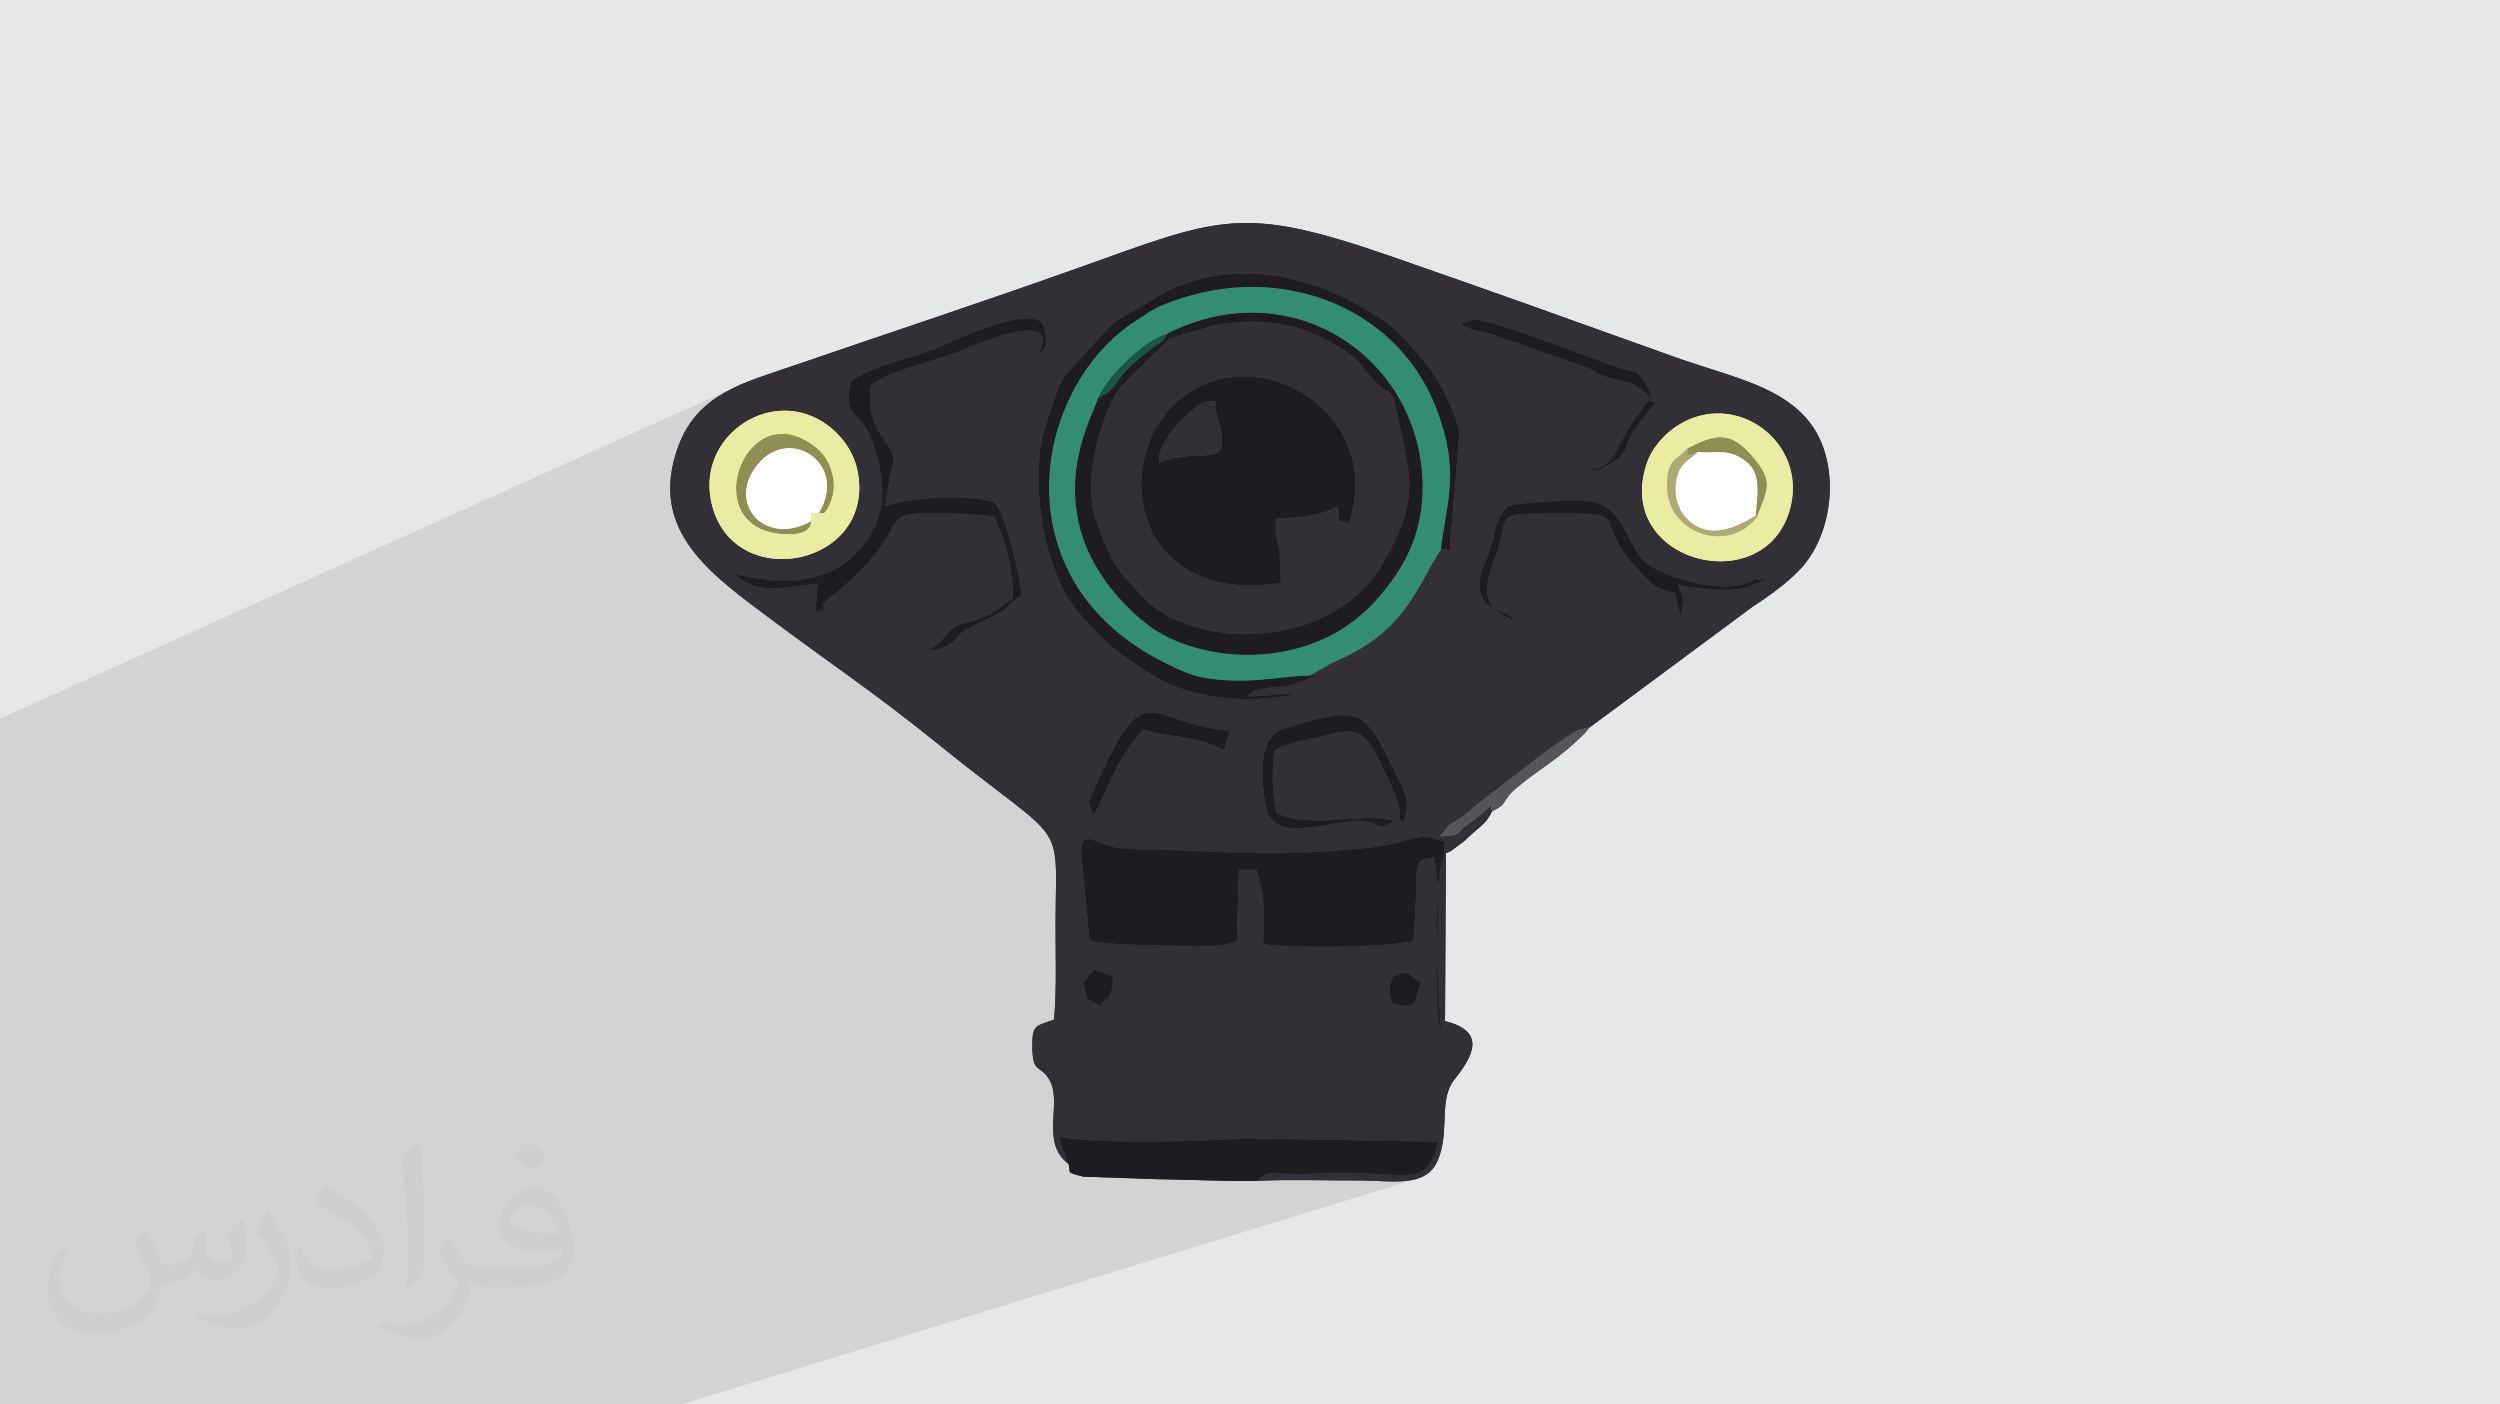 <?xml version="1.0" encoding="UTF-8"?>
<!DOCTYPE svg PUBLIC "-//W3C//DTD SVG 1.0//EN" "http://www.w3.org/TR/2001/REC-SVG-20010904/DTD/svg10.dtd">
<!-- Creator: CorelDRAW -->
<svg xmlns="http://www.w3.org/2000/svg" xml:space="preserve" width="94.192mm" height="52.917mm" version="1.0" style="shape-rendering:geometricPrecision; text-rendering:geometricPrecision; image-rendering:optimizeQuality; fill-rule:evenodd; clip-rule:evenodd"
viewBox="0 0 9404.92 5283.66"
 xmlns:xlink="http://www.w3.org/1999/xlink"
 xmlns:xodm="http://www.corel.com/coreldraw/odm/2003">
 <defs>
  <style type="text/css">
   <![CDATA[
    .fil11 {fill:#185747}
    .fil5 {fill:#1E1C22}
    .fil3 {fill:#332F37}
    .fil4 {fill:#338C74}
    .fil9 {fill:#58555A}
    .fil8 {fill:#918E53}
    .fil10 {fill:#ADAB73}
    .fil6 {fill:#EAECA3}
    .fil7 {fill:white}
    .fil2 {fill:#373435;fill-opacity:0.031}
    .fil1 {fill:#2B2A29;fill-opacity:0.102}
    .fil0 {fill:#E6E7E8}
   ]]>
  </style>
 </defs>
 <g id="Layer_x0020_1">
  <polygon class="fil0" points="-0,0 9404.92,0 9404.92,5283.66 -0,5283.66 "/>
  <polygon class="fil1" points="-0,5124.69 -0,5084.11 -0,4961.01 -0,4952.28 -0,4948.34 -0,4888.2 -0,4800.61 -0,4794.61 -0,4608.71 -0,4607.96 -0,4595.17 -0,4592.61 -0,4590.28 -0,4572.9 -0,4564 -0,4539.52 -0,4535.63 -0,4482.16 -0,4465.69 -0,4465.53 -0,4462.22 -0,4444.54 -0,4419.74 -0,4412.98 -0,4412.86 -0,4412.56 -0,4412.01 -0,4411.34 -0,4394.16 -0,4387 -0,4375.29 -0,4325.63 -0,4263.48 -0,4241.03 -0,4220.77 -0,4184.71 -0,4176.69 -0,4170.34 -0,4155.08 -0,4151.38 -0,4144.6 -0,4117.6 -0,4079.62 -0,4068.6 -0,4068.38 -0,3978.23 -0,3937.62 -0,3914.17 -0,3911.77 -0,3874.11 -0,3858.83 -0,3846.38 -0,3846.35 -0,3827.15 -0,3814.67 -0,3807.25 -0,3806.42 -0,3791.71 -0,3730.31 -0,3689.84 -0,3679.44 -0,3593.1 -0,3571.8 -0,3544.75 -0,3542.47 -0,3524.66 -0,3509.44 -0,3507.48 -0,3505.91 -0,3463.13 -0,3457.55 -0,3454.05 -0,3436.13 -0,3419.05 -0,3417 -0,3388.05 -0,3375.97 -0,3372.8 -0,3361.76 -0,3336.31 -0,3330.96 -0,3317.27 -0,3287.35 -0,3263.66 -0,3261.51 -0,3253.44 -0,3235.45 -0,3223.13 -0,3201.08 -0,3194.19 -0,3188.11 -0,3179.5 -0,3168.81 -0,3159.27 -0,3156.98 -0,3150.71 -0,3149.49 -0,3131.04 -0,3053.73 -0,3049.1 -0,3041.91 -0,3030.31 -0,3016.34 -0,3016.08 -0,2944.53 -0,2919.13 -0,2898.31 -0,2891.84 -0,2873.68 -0,2873.26 -0,2850.64 -0,2838.13 -0,2833.3 -0,2815.15 -0,2703.19 2772.15,1453.36 2757.17,1460.48 2742.46,1467.93 2728.04,1475.75 2713.94,1483.95 2700.17,1492.59 2686.75,1501.69 2673.7,1511.27 2661.04,1521.39 2648.79,1532.05 2636.96,1543.31 2625.58,1555.2 2614.64,1567.74 2604.2,1580.96 2594.24,1594.91 2584.81,1609.59 2575.91,1625.08 2567.56,1641.38 2559.79,1658.52 2552.61,1676.54 2544.47,1700.3 2838.86,1569.21 2851.17,1564.08 2863.7,1559.52 2876.44,1555.55 2889.36,1552.16 2904.92,1548.94 2920.33,1546.67 2935.57,1545.3 2936.49,1545.27 3268.79,1397.55 3279.82,1392.73 3290.84,1388.15 3301.82,1383.81 3312.79,1379.66 3323.76,1375.71 3334.7,1371.91 3345.64,1368.25 3356.58,1364.71 3367.52,1361.27 3378.46,1357.9 3389.4,1354.59 3400.34,1351.3 3411.31,1348.03 3422.28,1344.74 3433.27,1341.42 3444.29,1338.03 3455.32,1334.58 3466.38,1331.01 3477.48,1327.33 3488.6,1323.5 3499.75,1319.49 3510.95,1315.31 3522.19,1310.91 3522.89,1310.62 3590.06,1280.82 3600.57,1276.19 3611.74,1271.35 3623.53,1266.32 3635.88,1261.18 3648.69,1255.95 3661.92,1250.68 3675.49,1245.42 3689.33,1240.21 3703.38,1235.11 3717.59,1230.14 3731.86,1225.36 3746.15,1220.82 3760.38,1216.57 3774.49,1212.62 3788.39,1209.06 3802.05,1205.91 3815.38,1203.23 3828.31,1201.04 3840.8,1199.41 3852.75,1198.39 3864.11,1198 3874.81,1198.3 3884.79,1199.33 3893.96,1201.14 3902.28,1203.78 3909.68,1207.28 3916.07,1211.71 3921.41,1217.09 3927.33,1234.89 3931.77,1250.19 3934.84,1263.23 3936.65,1274.29 3937.3,1283.64 3936.89,1291.53 3936.37,1294.11 4418.3,1083.29 4395.02,1093.78 4187.08,1214.91 4165.94,1238.06 4369.56,1149.31 4409.41,1133.64 4449.4,1120 4489.45,1108.37 4529.51,1098.73 4569.51,1091.03 4609.4,1085.27 4649.11,1081.41 4688.57,1079.44 4727.73,1079.32 4766.53,1081.03 4804.91,1084.55 4842.79,1089.86 4880.11,1096.92 4916.83,1105.72 4952.87,1116.22 4988.18,1128.41 5022.68,1142.26 5056.33,1157.75 5089.05,1174.84 5120.78,1193.52 5151.47,1213.76 5181.05,1235.54 5209.45,1258.83 5236.62,1283.61 5262.5,1309.85 5265.34,1313.05 5502.19,1214.41 5503.66,1213.85 5504.9,1213.92 5505.84,1214.82 5540.54,1202.8 5546.71,1202.41 5554.88,1202.99 5564.92,1204.49 5576.7,1206.84 5590.09,1210.01 5604.97,1213.91 5621.22,1218.5 5638.7,1223.72 5657.3,1229.5 5676.86,1235.79 5697.28,1242.54 5718.42,1249.68 5740.17,1257.16 5762.39,1264.92 5784.95,1272.89 5807.73,1281.03 5830.59,1289.27 5853.42,1297.56 5876.08,1305.83 5898.45,1314.03 5920.41,1322.11 5941.81,1330 5962.54,1337.64 5982.47,1344.98 6001.47,1351.96 6019.43,1358.52 6036.19,1364.6 6051.65,1370.16 6065.67,1375.11 6078.12,1379.41 6088.88,1383.01 6097.83,1385.83 6116.38,1390.92 6130.39,1394.09 6141.01,1396.41 6149.44,1398.99 6156.85,1402.95 6164.4,1409.36 6173.26,1419.34 6184.64,1433.98 6201.36,1460.62 6207.76,1479.7 6207.79,1492.72 6205.4,1501.21 6204.53,1506.68 6209.13,1510.64 6223.17,1514.63 6250.59,1520.14 6211.6,1535.57 6206.95,1541.36 6191.98,1559.43 6191.11,1560.49 6190.21,1561.62 6189.3,1562.78 6188.38,1563.99 6187.46,1565.19 6186.55,1566.38 6185.67,1567.52 6184.8,1568.59 6166.75,1591.4 6152.54,1611.29 6141.56,1628.55 6133.27,1643.5 6127.11,1656.45 6122.52,1667.71 6122.08,1668.9 6361.19,1575.11 6374.26,1570.25 6387.63,1566.03 6401.29,1562.45 6415.21,1559.57 6429.39,1557.39 6443.79,1555.96 6458.41,1555.32 6473.24,1555.48 6488.24,1556.47 6503.39,1558.34 6518.7,1561.11 6534.14,1564.8 6549.67,1569.45 6561.65,1573.72 6573.44,1578.53 6585.03,1583.89 6596.41,1589.79 6607.55,1596.21 6618.41,1603.13 6628.99,1610.55 6639.26,1618.45 6649.19,1626.82 6658.76,1635.63 6667.96,1644.9 6676.75,1654.61 6685.12,1664.72 6693.03,1675.23 6700.48,1686.15 6707.43,1697.44 6713.86,1709.1 6719.75,1721.11 6725.08,1733.47 6729.82,1746.15 6733.96,1759.15 6737.46,1772.45 6740.32,1786.04 6742.48,1799.91 6743.96,1814.04 6744.71,1828.43 6744.71,1843.06 6743.95,1857.91 6742.39,1872.97 6740.02,1888.24 6736.81,1903.7 6732.75,1919.33 6722.29,1949.75 6709.31,1977.4 6694.03,2002.31 6676.63,2024.54 6657.36,2044.14 6636.4,2061.14 6613.98,2075.61 6590.3,2087.57 6565.57,2097.08 6335.66,2182.64 6336.67,2182.94 6350.77,2186.78 6364.89,2190.3 6379,2193.5 6393.06,2196.35 6407.03,2198.87 6420.88,2201.03 6434.58,2202.83 6448.07,2204.25 6461.34,2205.31 6474.33,2205.99 6487.03,2206.29 6499.38,2206.18 6511.36,2205.68 6522.92,2204.77 6529.72,2203.96 6602.55,2177.08 6608.33,2179.54 6616.96,2180.06 6625.89,2179.76 6632.53,2179.75 6634.28,2181.14 6628.58,2185.03 6612.85,2192.55 6584.49,2204.81 6325.47,2300.22 6324.61,2304.72 6322.53,2316.14 5158.86,2744.18 5166.91,2754.98 5175.05,2767.06 5183.24,2780.27 5191.55,2794.63 5200.06,2810.16 5208.82,2826.86 5217.93,2844.78 5227.44,2863.92 5237.43,2884.31 5247.97,2905.97 5254.47,2919.18 5260.72,2931.78 5266.65,2943.87 5272.18,2955.54 5277.22,2966.84 5281.69,2977.88 5285.52,2988.75 5288.61,2999.51 5290.9,3010.25 5292.28,3021.07 5292.69,3032.04 5292.04,3043.24 5290.25,3054.76 5287.24,3066.68 5282.91,3079.09 5277.2,3092.06 3971.25,3554.57 3971.3,3560.9 3971.4,3572.36 3971.5,3583.83 3971.6,3595.3 3971.68,3606.77 3971.75,3618.25 3971.8,3629.72 3971.84,3641.2 3971.84,3652.68 3971.82,3664.15 3971.77,3675.63 3971.68,3687.09 3971.55,3698.51 4115.23,3648.39 4129.03,3652.04 4138.74,3654.98 4145.7,3657.44 4151.27,3659.69 4156.77,3661.97 4163.56,3664.51 4172.97,3667.59 4186.36,3671.42 4186.32,3681.4 4186.16,3690.62 4185.79,3699.17 4185.17,3707.11 4184.24,3714.52 4182.9,3721.47 4181.12,3728.04 4178.81,3734.3 4175.94,3740.31 4172.41,3746.17 4168.17,3751.93 4163.17,3757.68 4157.32,3763.48 4150.58,3769.42 4142.86,3775.55 4134.11,3781.97 3901.57,3861.91 3898.49,3864.06 3890.86,3874.6 3886.08,3889.77 3883.74,3911.21 3883.45,3940.54 3884.11,3958.41 3885.37,3973.17 3887.19,3985.23 3889.54,3994.93 3892.4,4002.67 3895.73,4008.8 3899.52,4013.71 3903.72,4017.77 3908.3,4021.35 3913.26,4024.83 3918.54,4028.57 3924.12,4032.96 3929.97,4038.37 3936.06,4045.17 3942.37,4053.73 3948.86,4064.44 3956.48,4081.57 3961.42,4099.84 3961.54,4100.65 5279.45,3660.1 5288.93,3658.6 5295.9,3660.36 5302.7,3665.3 5311.67,3673.35 5325.15,3684.44 5345.48,3698.49 5336.32,3724.37 5330.05,3745.46 5324.62,3761.82 5317.95,3773.49 5307.97,3780.52 3961.81,4224.41 3961.53,4245.19 3962.43,4266.39 3965,4287.19 3969.72,4307.42 3977.09,4326.89 3987.58,4345.45 4001.68,4362.92 4019.87,4379.14 4022.31,4390.92 4023.12,4399.38 4023.74,4405.33 4025.61,4409.61 4030.17,4413.03 4038.86,4416.41 4053.12,4420.58 4074.39,4426.35 4346.87,4435.84 4358.6,4435.98 4370.37,4436.14 4382.19,4436.34 4394.03,4436.57 4405.9,4436.81 4417.8,4437.08 4429.72,4437.37 4441.68,4437.68 4453.64,4437.99 4465.62,4438.32 4477.61,4438.66 4489.61,4439 4501.61,4439.34 4513.63,4439.68 4525.64,4440.02 4537.64,4440.35 4549.64,4440.67 4561.63,4440.98 4573.62,4441.28 4585.59,4441.56 4597.53,4441.82 4609.46,4442.05 4621.36,4442.25 4633.24,4442.43 4645.08,4442.58 4656.89,4442.7 4668.66,4442.78 4680.4,4442.82 4692.1,4442.81 4703.75,4442.76 4715.34,4442.67 4726.89,4442.52 4738.29,4441.98 4749.76,4441.48 4761.31,4441.05 4772.93,4440.68 4784.62,4440.36 4796.37,4440.1 4808.17,4439.88 4820.02,4439.71 4831.91,4439.57 4843.86,4439.48 4855.83,4439.42 4867.84,4439.4 4879.86,4439.4 4891.91,4439.43 4903.99,4439.49 4916.07,4439.56 4928.15,4439.65 4940.23,4439.75 4952.31,4439.87 4964.39,4439.99 4976.45,4440.12 4988.49,4440.24 5000.51,4440.37 5012.49,4440.48 5024.45,4440.59 5036.37,4440.69 5048.24,4440.78 5060.06,4440.84 5071.83,4440.89 5083.54,4440.91 5095.2,4440.9 5106.78,4440.86 5130.9,4441.08 5154.9,4441.81 5178.65,4442.78 5202.04,4443.76 5224.94,4444.48 5247.23,4444.7 5268.77,4444.16 5289.47,4442.61 5309.18,4439.81 5327.79,4435.49 2562.18,5283.66 2378.17,5283.66 2039.51,5283.66 1676.84,5283.66 1403.9,5283.66 1222.94,5283.66 749.56,5283.66 573.43,5283.66 422.63,5283.66 317.71,5283.66 -0,5283.66 -0,5265.28 -0,5203.2 -0,5199.29 "/>
  <path class="fil2" d="M548.54 4627.69c17.95,27.21 29.6,53.36 40.96,82.43 8.45,16.91 12.93,48.09 52.57,48.09 11.61,0 28.28,-3.42 43.06,-11.61 16.63,-8.73 29.32,-21.94 35.94,-42l15.85 -53.36 38.57 -19.02 2.64 2.64c-5.27,20.09 -6.59,39.36 -6.59,54.43 0,44.63 38.57,61.56 69.22,61.56 17.95,0 34.09,-8.73 34.09,-25.11 0,-21.13 -8.98,-57.06 -20.62,-89.29 17.95,-17.95 35.94,-35.94 56.53,-50.47l3.17 1.6c8.98,38.04 14,75.56 14,100.66 0,24.57 -10.83,51.79 -19.81,69.49 -18.49,34.87 -51.25,62.62 -90.87,62.62 -30.1,0 -63.65,-15.07 -86.66,-43.06l-1.32 0c-21.66,26.96 -55.22,51.25 -108.86,51.25l-16.63 0c-2.64,35.41 -10.29,60.49 -21.94,82.95 -31.95,62.34 -126.81,106.47 -216.1,106.47 -124.17,0 -186.51,-71.59 -186.51,-166.96 0,-58.91 19.27,-113.6 48.88,-152.42l24.29 10.04c-18.49,35.41 -30.91,68.68 -30.91,101.45 0,89.29 72.66,131.83 156.4,131.83 77.68,0 173.83,-49.41 191.28,-106.72 -6.59,-62.62 -30.1,-91.93 -66.04,-148.99 10.83,-19.02 24.83,-38.04 42.28,-58.38l3.17 0 0 0 0 0 -0.02 -0.09zm1432.13 -336.04c26.15,16.39 51.79,35.66 76.87,57.85 -14,19.81 -31.45,37.79 -53.11,53.64 -25.11,-20.34 -50.19,-37.79 -75.84,-56.27 17.42,-19.55 34.62,-38.29 52.04,-55.22l0 0 0 0 0 0 0 0 0 0 0.03 0zm13.47 244.11c-42.28,0 -76.87,27.75 -76.87,48.34 0,44.13 84.53,57.85 185.72,57.31 -12.68,-51.79 -57.06,-105.68 -108.86,-105.68l0.01 0.03zm-94.86 236.19c54.96,0 103.04,-1.6 139.74,-10.83 40.96,-10.29 75.56,-30.91 75.56,-45.17 0,-3.7 0,-8.19 -1.32,-11.89 -22.98,2.11 -49.41,2.11 -72.38,2.11 -74.49,0 -131.55,-16.91 -154.02,-58.66 -5.55,-11.61 -9.51,-24.57 -9.51,-39.36 0,-40.43 17.42,-79.79 48.09,-107 25.61,-22.45 53.89,-36.44 82.67,-36.44 52.04,0 93.51,41.75 122.57,107.54 15.85,35.94 26.68,77.4 26.68,129.72 0,34.87 -9.51,64.19 -31.17,85.85 -40.43,39.11 -114.92,53.89 -229.04,53.89l-51.79 0 0 0 -13.47 0c-28.28,0 -48.62,-5.02 -64.72,-17.42l-2.64 0c0.79,6.59 1.32,12.93 1.32,19.02 0,25.61 -8.45,58.38 -25.61,84.53 -50.72,75.3 -105.68,108.04 -153.24,108.04 -48.09,0 -107,-18.49 -160.11,-42.54l9.51 -18.49c17.17,7.13 40.96,11.89 73.7,11.89 85.85,0 198.66,-82.43 212.66,-163 -3.17,-6.59 -8.98,-15.32 -17.17,-24.57 -25.11,-29.85 -40.96,-54.68 -55.75,-80.83 12.68,-25.11 24.29,-45.17 35.13,-63.4l4.49 -0.53c36.72,74.77 69.99,117.55 144.23,117.55l11.61 0 0 0 53.89 0 0 0 0 0 0 0 0 0 0 0 0.09 0.01zm-371.98 79c6.34,-34.34 6.87,-72.91 6.87,-108.86l0 -53.36c0,-99.6 -12.68,-244.36 -22.98,-338.68 17.95,-19.27 43.06,-42 62.87,-57.31l5.81 1.6c13.47,118.62 16.63,256 16.63,383.06 0,33.3 -1.32,65.79 -4.49,89.55 -1.85,30.1 -19.27,52.83 -56.53,87.7l-8.19 -3.7zm-382.8 -157.19c1.85,46.77 24.83,83.49 105.15,83.49 49.93,0 92.19,-12.93 138.96,-35.13 8.45,-3.7 12.93,-8.73 12.93,-12.93 0,-29.32 -22.45,-68.15 -60.23,-103.55 -36.72,-33.3 -85.34,-62.62 -130.76,-82.18 -15.6,-6.59 -20.62,-13.47 -20.62,-20.09 0,-13.47 17.95,-41.75 32.77,-62.09l5.02 -0.53c52.04,27.21 110.17,67.64 153.24,112.53 39.11,41.47 63.4,83.49 63.4,129.19 0,33.81 -10.29,65.51 -26.96,95.11 -57.06,28.79 -117.83,50.72 -178.06,50.72 -73.17,0 -123.1,-34.34 -123.1,-114.92 0,-8.73 0,-22.19 3.17,-39.64l25.11 0 0 0 0 0 0 0 0 0 0 0 -0.02 0zm-132.37 -132.9l45.45 73.45c16.63,27.21 32.23,56.81 32.23,103.55l0 59.7c0,48.34 -30.91,100.13 -80.83,151.38 -39.11,34.62 -73.7,49.41 -105.68,49.41 -47.55,0 -101.98,-14.79 -164.85,-41.75l7.13 -18.49c19.81,5.27 42.79,9.77 71.06,9.77 90.36,-0.53 182.8,-66.57 225.08,-147.15 5.02,-9.26 6.87,-17.95 6.87,-24.04 0,-9.26 -5.02,-19.55 -8.98,-28.79 -22.98,-43.31 -48.62,-82.95 -76.87,-119.68 14.79,-23.25 29.6,-45.7 45.7,-67.9l3.7 0.53 0 0 0 0 0 0 0 0 0 0 -0.02 0.01z"/>
  <g id="_2168533131728">
   <path class="fil3" d="M4075.16 3697.46l40.07 -49.08c43.45,10.9 28.94,11.56 71.13,23.04 0.04,55.34 -2.75,75.47 -52.25,110.55 -68.09,-37.33 -37.12,-16.18 -58.95,-84.51zm1162.48 76.72c-9.88,-31.54 -18.13,-62.13 5.92,-101.03 69.13,-26.55 36.47,-16.03 101.92,25.33 -30.11,75.43 -7.36,99.34 -107.84,75.7zm-443.02 -952.17c-9.07,69.33 -11.82,173.78 8.96,237.16 130.16,62.22 323.05,-5.53 440.25,29.19 -69.08,41.45 -51.43,6.12 -109.39,-0.2 -107.47,-11.72 -312.32,85.68 -366.01,-28.72 -1.63,-3.48 -68.8,-276.53 58.56,-316.57 296.19,-93.13 305.31,-74.73 420.98,163.09 35.11,72.18 63.52,115.23 29.23,186.09 -26.96,-35.37 0.21,2.5 -16.98,-70.2 -5.49,-23.17 -24.91,-65.39 -33.51,-83.36 -79.94,-166.85 -95.56,-208.75 -218.64,-177.83 -48.11,12.08 -5.27,4.79 -39.67,11 -61.21,11.06 -113.55,19.44 -173.78,50.35zm-682.85 246.78c-20.01,-73.29 -23.83,-32.16 6.38,-101.19 196.6,-449.2 192.03,-243.42 507.32,-218.43l-20.23 71.6c-132.6,-61.7 -190.86,-41.27 -303.97,-76.7 -97.25,108.37 -120.41,187.89 -166.87,285.41 -2.26,4.77 -4.52,8.62 -6.76,12.98l-15.88 26.33zm1577.29 -738.79c-7.4,-15.69 41.2,15.17 -29.37,-23.8 -26.8,-14.79 -35.08,-10.78 -58.91,-29.81 -31.79,-25.34 -42.64,-71.44 -28.67,-120.14l46.54 -127.85c10.66,-59.61 15.41,-82.48 54.86,-125.04 49.39,-13.57 240.03,-23.6 300.47,-17.78 152.08,14.66 138.24,192.44 242.67,249.27 129.06,70.22 323.41,96.96 385.9,42.24 9.28,10.12 76.66,-12.26 -18.06,27.73 -63.95,27.02 -217.01,9.59 -273.33,-7.41 26.84,67.53 23,53.02 11.36,118.74l-21.85 -85.41c-65.77,-15.02 -76.86,-23.47 -117.53,-65.28 -221.52,-227.63 -12.28,-236.62 -346.92,-234.09 -228.81,1.74 -148.2,-1.84 -214.72,173.29 -43.15,113.57 -45.18,183.34 67.57,225.35zm1043.68 -410.67c-97.31,339.43 -661.2,197.38 -538.52,-174.16 38.39,-116.33 189.17,-230.62 355.45,-175.72 128.53,42.43 231.12,182.24 183.07,349.88zm-4057.04 -30.4c-36.23,-166.82 74.94,-303.95 213.65,-336.77 166.85,-39.47 309.24,86.97 336.13,215.89 76,364.32 -473.63,471.59 -549.78,120.88zm2745.18 178.01c-94.93,143.17 -130.14,310.16 -409.39,426.13l-85.07 49.3 52.27 -1.28c-31.63,-7.21 -86.63,28.22 -121.56,36.53 -33.73,8.04 -46.89,4.14 -80.92,9.06 -63.2,9.16 -64.69,16.27 -86.06,33.36 80.94,1.4 114.55,-13.25 184.82,-9.83 -193.19,42.89 -403.79,12.39 -530.16,-65.93 -157.3,-97.48 -174.31,-119.03 -274.84,-226.46 -127.18,-135.9 -186.74,-426.73 -154.41,-640.7 7.87,-52.02 53.78,-196.86 79.97,-243.89 13.75,-24.71 14.94,-21.31 32.83,-44.58l158.7 -173.75 207.94 -121.13c247.68,-117.32 517.18,-61.79 731.11,63.24 137.57,80.4 155.15,115.55 239.42,214.22 50.19,58.73 114.06,186.92 124.32,260.71l-28.47 339.09c-19.08,140.48 16.05,91.7 -40.51,95.9zm-2143.76 -618.74c-28.51,196.57 104.92,215.02 80.24,302.92 -0.74,2.68 -2.98,6.65 -3.89,9.56l-24.77 143.38c121.58,-35.62 294.47,-45.23 409.19,-15.04 43.42,26.94 105.3,308.06 104.51,349.47 -109.57,75.29 1.96,30.17 -172.61,110.77 -91.87,42.42 -53.6,60.02 -125.51,87.04 -34.65,13.01 -14.33,8.37 -55.78,8.04 71.87,-25 64.5,-80.06 133.66,-98.88 53.86,-14.67 58.54,-11.15 108.66,-38.67 44.87,-24.64 47.39,-33.06 79.79,-55.97 2.95,-97.65 -31.63,-240.74 -71.64,-307.48 -68.68,-9.5 -158.82,-14.55 -244,-13.54 -210.03,2.45 -45.3,54.86 -370.11,316.14 -78.73,63.32 27.64,19.31 -57.19,56.92l8.44 -107.01c-113.79,6.45 -216.85,51.46 -312.86,-36.41 32.58,0.93 357.23,116 515.55,-152.94 63.18,-107.31 41.08,-234.44 7.47,-333.14 -53.8,-158.05 -119.31,-83.5 -84.31,-240.38 120.05,-74.51 232.55,-80.13 354.23,-136.76 70.63,-32.87 314.19,-141.83 365.23,-79.14 35.68,102.14 3.9,85.66 -23.36,132.33 116.94,-199.32 -205.32,-63.11 -276.06,-33.7 -110.15,45.81 -257.69,70.1 -344.86,132.48zm2216.72 -227.97c3.95,-1.9 9.93,-9.08 11.99,-5.4l34.7 -12.02c54.7,-9.61 472.03,157.2 557.29,183.03 56.59,17.14 52.11,1.91 86.81,48.15 61.88,82.49 -28.51,68.07 65.95,86.16 -32.47,-2.14 -10.59,-17.48 -58.61,39.29 -2.28,2.7 -4.91,6.41 -7.18,9.16 -107.38,130.05 -28,121.85 -146.08,186.54 -2.53,1.39 -6.44,3.95 -8.98,5.15l-18.05 7.13c-13.75,3.66 -42.26,-0.02 -42.48,-0.05 120.54,-11.29 75.56,-50.03 217.95,-242.04 21.4,-28.87 0.04,13.35 20,-31.52 -59.67,-66.51 -103.95,-53.33 -175.17,-80.15 -53.73,-20.23 -14.11,-14.45 -78.68,-37.13l-356.33 -124.02c-19.43,-5.53 -37.63,-7.18 -49.55,-10.62 -4.9,-1.42 -8.71,-2.29 -13.48,-3.86l-40.09 -17.77zm-1473.98 3158.92c-6.8,-16.72 -10.01,-25.09 -15.17,-39.45 -1.78,-4.95 -8.53,-24.14 -10.34,-29.39 -1.99,-5.76 -3.6,-11.04 -5.25,-15.89 -1.67,-4.9 -3.55,-10.77 -5.39,-16.12 194.14,26.83 518.43,15.37 697.37,3.98l728.06 12.94c-42.4,196.79 -137.34,96.73 -484.73,120.68 -67.64,4.67 -35.01,1.15 -91.49,-1.15 -61.29,-2.52 -68.97,-6.84 -106.04,27.77 121.1,-6.26 256.73,-1.09 379.88,-1.67 128.76,-0.59 257.53,30.96 302.66,-77.07 45.73,-109.53 0.91,-225.86 61.86,-302.41 71.28,-89.57 120.97,-181.57 -35.17,-220.05l3.25 -630.12c-58.6,51.95 -24.21,615.09 -17.14,667.66 -39.83,-91.77 9.41,-508.31 -26.71,-652.99 -84.11,6.97 -61.55,35.15 -67.67,130.32 -3.84,59.74 -4.66,127.16 -12.29,185.3 -127.9,22.67 -448.6,27.03 -563.52,9.91 6.19,-100 6.01,-201.08 -25.15,-279.54l-66.5 0.02 -7.29 268.21 -33.77 10.37c-3.94,0.88 -9.21,2.98 -14.12,3.82 -4.99,0.86 -9.02,1.74 -14.64,2.41 -30.72,3.62 -468.71,3.03 -492.09,-21.19l-31.77 -335.76c2.39,-84.48 66.35,-20.98 132.76,-10.82 49.32,7.55 125.82,5.89 177.78,7.74 324.45,11.58 423.97,25.45 760.75,-6.33 158.64,-14.99 176.36,-52.92 245.51,-38.18 6.42,1.37 25.29,10.23 49.49,13.32l0.7 47.01c40.54,-19.12 9.74,-0.84 52.81,-31.98 31.56,-22.82 24.55,-19.93 49.24,-41.89 41.18,-36.66 56.15,-43.54 77.11,-86.1 -10.58,-36.69 12.19,-24.59 -74.8,37.15 -82.32,58.43 -28.51,47.46 -121.06,57.28 54.32,-77.39 32.65,-24.27 131.85,-114.35l267.19 -206.18c26.5,-19.13 41.67,-29.03 72.41,-50.13 36.98,-25.4 46.64,-31.82 91.31,-39.49l613.94 -454.75c60.76,-39.27 150.74,-102.42 199.82,-165.79 111.24,-143.69 129.15,-401.47 -0.72,-545.61 -112.49,-124.83 -292.63,-155.89 -499.84,-230.19 -346.95,-124.38 -712.91,-256.15 -1065.67,-378.11 -557.84,-192.86 -635.87,-145.67 -1168.9,44.75 -353.53,126.28 -711.96,244.25 -1074.57,369.04 -180.56,62.16 -357.79,103.3 -431.22,300.4 -120.29,322.76 127.95,488.21 358.5,660.66 234.38,175.26 368.72,260.49 625.76,468.08 480.92,388.44 435.71,262.67 434.06,664.21 -0.51,121.42 4.8,245.09 -5.57,365.92 -67.47,26.42 -83.53,14.92 -81.91,105.13 1.89,104.19 30.35,60.44 65.41,123.89 48.67,88.07 -37.78,231.89 71.01,314.7z"/>
   <path class="fil3" d="M4814.51 2192.81c-535.04,83.95 -635.78,-430.81 -403,-664.3 282.97,-283.85 806.92,12.53 663.16,438.92 -63.47,-11.57 -23.57,-3.67 -43.96,-63.36 -59.79,35.67 -146.69,45 -227.96,45.59 -10.43,47.02 2.68,86.53 10.21,120.29l5.54 108.01c-0.41,-2.16 -1.99,10.14 -3.98,14.87zm-247.21 -969.01l-165.7 48.33 -193.1 189.8c-71.13,113.39 -138.12,352.85 -84.97,497.26 74.57,202.62 74.62,169 166.36,277.44 175.36,207.26 712.36,224.88 911.93,-116.15 142.27,-243.12 106.84,-323.54 51.57,-577.14 -24.1,-110.66 -10.25,-18.42 -118.96,-152.89 -32.99,-40.82 -35.24,-45.52 -79.44,-74.69 -132.41,-87.33 -285.81,-129.9 -487.69,-91.96z"/>
   <path class="fil4" d="M4130.24 1498.15c42.79,-93.76 181.26,-221.28 262.16,-243.57 484.39,-242.3 976.22,113.25 958.66,604.51 -6.31,176.84 -88.57,306.02 -184.45,409.35 -242.29,261.16 -663.75,232.96 -860.99,72.38 -95.79,-77.99 -197.14,-197.7 -238.11,-338.89 -74.53,-256.83 55.76,-460.4 62.73,-503.79zm796.19 1044.22l85.07 -49.3c279.25,-115.97 314.46,-282.96 409.39,-426.13 21.45,-181 75.03,-293.98 -18.71,-534.56 -151.37,-388.46 -608.44,-561.09 -1032.62,-383.07 -38.52,16.16 -60.06,33.87 -95.48,56.5 -389.9,249.27 -519.84,975.72 107.23,1287.59 92.86,46.16 130.71,62.13 253.77,67.15 107.15,4.38 224.04,-19.62 291.35,-18.18z"/>
   <path class="fil5" d="M5439.38 3211.21l-5.67 1.28 -0.7 -47.01c-24.19,-3.09 -43.06,-11.95 -49.49,-13.32 -69.15,-14.74 -86.87,23.19 -245.51,38.18 -336.78,31.78 -436.3,17.91 -760.75,6.33 -51.96,-1.85 -128.47,-0.19 -177.78,-7.74 -66.41,-10.15 -130.37,-73.66 -132.76,10.82l31.77 335.76c23.37,24.21 461.36,24.81 492.09,21.19 5.62,-0.67 9.65,-1.55 14.64,-2.41 4.91,-0.85 10.17,-2.95 14.12,-3.82l33.77 -10.37 7.29 -268.21 66.5 -0.02c31.16,78.46 31.34,179.54 25.15,279.54 114.92,17.12 435.62,12.76 563.52,-9.91 7.63,-58.14 8.45,-125.56 12.29,-185.3 6.12,-95.18 -16.45,-123.35 67.67,-130.32 36.12,144.68 -13.12,561.22 26.71,652.99 -7.07,-52.57 -41.46,-615.71 17.14,-667.66z"/>
   <path class="fil5" d="M4362.08 1739.57c-19.01,-76.16 143.83,-233.34 183.65,-230.59 51.39,3.55 15.83,-1.24 28.74,40.64 74.24,241.06 -41.67,122.58 -212.39,189.95zm452.44 453.24c2,-4.72 3.57,-17.02 3.98,-14.87l-5.54 -108.01c-7.54,-33.76 -20.65,-73.27 -10.21,-120.29 81.28,-0.59 168.18,-9.92 227.96,-45.59 20.39,59.69 -19.51,51.79 43.96,63.36 143.76,-426.38 -380.18,-722.77 -663.16,-438.92 -232.78,233.5 -132.04,748.26 403,664.3z"/>
   <path class="fil5" d="M4567.31 1223.8c201.88,-37.94 355.28,4.63 487.69,91.96 44.2,29.17 46.45,33.87 79.44,74.69 108.71,134.47 94.86,42.23 118.96,152.89 55.27,253.6 90.7,334.01 -51.57,577.14 -199.57,341.03 -736.56,323.41 -911.93,116.15 -91.74,-108.44 -91.79,-74.82 -166.36,-277.44 -53.15,-144.41 13.84,-383.87 84.97,-497.26l193.1 -189.8 165.7 -48.33zm-174.91 30.78c-35.23,51.48 -7.17,16.76 -69.92,64.3 -153.01,115.86 -101.35,136.17 -192.24,179.27 -6.97,43.38 -137.25,246.96 -62.73,503.79 40.97,141.19 142.31,260.9 238.11,338.89 197.24,160.58 618.69,188.78 860.99,-72.38 95.88,-103.33 178.14,-232.51 184.45,-409.35 17.56,-491.27 -474.27,-846.82 -958.66,-604.51z"/>
   <path class="fil5" d="M4019.87 4379.14c9.94,36.56 -12.83,28.96 54.52,47.21l272.48 9.5c124.94,1.26 257.12,8.53 380.02,6.68 37.07,-34.61 44.75,-30.28 106.04,-27.77 56.48,2.3 23.85,5.82 91.49,1.15 347.38,-23.94 442.33,76.11 484.73,-120.68l-728.06 -12.94c-178.95,11.38 -503.24,22.85 -697.37,-3.98 1.84,5.34 3.72,11.21 5.39,16.12 1.65,4.84 3.27,10.12 5.25,15.89 1.82,5.24 8.57,24.43 10.34,29.39 5.15,14.36 8.37,22.73 15.17,39.45z"/>
   <path class="fil5" d="M4926.43 2542.37c-67.31,-1.44 -184.2,22.57 -291.35,18.18 -123.05,-5.02 -160.91,-20.99 -253.77,-67.15 -627.07,-311.87 -497.13,-1038.32 -107.23,-1287.59 35.42,-22.64 56.95,-40.35 95.48,-56.5 424.18,-178.02 881.25,-5.39 1032.62,383.07 93.74,240.58 40.16,353.56 18.71,534.56 56.55,-4.2 21.43,44.57 40.51,-95.9l28.47 -339.09c-10.26,-73.79 -74.13,-201.97 -124.32,-260.71 -84.27,-98.67 -101.85,-133.82 -239.42,-214.22 -213.94,-125.03 -483.44,-180.57 -731.11,-63.24l-207.94 121.13 -158.7 173.75c-17.89,23.27 -19.08,19.87 -32.83,44.58 -26.19,47.03 -72.1,191.87 -79.97,243.89 -32.33,213.97 27.23,504.8 154.41,640.7 100.54,107.43 117.54,128.97 274.84,226.46 126.37,78.32 336.97,108.82 530.16,65.93 -70.27,-3.42 -103.88,11.22 -184.82,9.83 21.37,-17.09 22.86,-24.2 86.06,-33.36 34.03,-4.91 47.19,-1.02 80.92,-9.06 34.93,-8.32 89.92,-43.74 121.56,-36.53l-52.27 1.28z"/>
   <path class="fil6" d="M6346.26 1688.67c112.73,-59.92 166.13,-62.96 242.79,25.06 84.17,96.62 61.46,123.76 18.9,233.61 -111.43,138.55 -337.03,57.27 -336.58,-119.34 0.27,-105.6 35.49,-92.73 74.89,-139.33zm386.48 230.66c48.05,-167.64 -54.55,-307.45 -183.07,-349.88 -166.28,-54.9 -317.06,59.39 -355.45,175.72 -122.67,371.54 441.21,513.58 538.52,174.16z"/>
   <path class="fil6" d="M3081.37 1929.53c-43.33,1.87 -29.57,-11.79 -30.98,32.08 -1.06,1.71 9.94,57.81 -115.59,45.95 -316.48,-29.9 -125.39,-539.92 138.91,-319.97 51.02,42.46 78.3,127.24 52.17,195.84 -25.65,67.26 -32.67,40.31 -44.5,46.09zm-405.66 -40.6c76.14,350.71 625.78,243.44 549.78,-120.88 -26.89,-128.92 -169.28,-255.36 -336.13,-215.89 -138.71,32.82 -249.87,169.95 -213.65,336.77z"/>
   <path class="fil5" d="M3277.13 1448.2c87.17,-62.38 234.7,-86.67 344.86,-132.48 70.74,-29.42 393.01,-165.62 276.06,33.7 27.27,-46.67 59.04,-30.19 23.36,-132.33 -51.03,-62.69 -294.59,46.27 -365.23,79.14 -121.69,56.63 -234.19,62.26 -354.23,136.76 -35,156.87 30.51,82.33 84.31,240.38 33.61,98.7 55.72,225.83 -7.47,333.14 -158.32,268.94 -482.97,153.87 -515.55,152.94 96,87.88 199.07,42.87 312.86,36.41l-8.44 107.01c84.83,-37.61 -21.54,6.4 57.19,-56.92 324.81,-261.28 160.08,-313.7 370.11,-316.14 85.18,-1.01 175.32,4.04 244,13.54 40.01,66.75 74.59,209.83 71.64,307.48 -32.4,22.91 -34.92,31.32 -79.79,55.97 -50.11,27.52 -54.8,24 -108.66,38.67 -69.16,18.82 -61.79,73.88 -133.66,98.88 41.45,0.33 21.13,4.97 55.78,-8.04 71.91,-27.02 33.64,-44.62 125.51,-87.04 174.57,-80.6 63.03,-35.49 172.61,-110.77 0.79,-41.41 -61.09,-322.53 -104.51,-349.47 -114.72,-30.19 -287.61,-20.58 -409.19,15.04l24.77 -143.38c0.92,-2.91 3.16,-6.88 3.89,-9.56 24.68,-87.9 -108.75,-106.35 -80.24,-302.92z"/>
   <path class="fil7" d="M6605.37 1939.85c6.48,-76.55 22.82,-160.08 -37.64,-205.08 -69.73,-51.93 -103.6,-27.2 -179.09,-35.24 -39.16,34.3 -69,44.8 -81.23,99.32 -13.37,59.56 4.13,115.35 34.02,148.04 84.89,92.85 194.25,34.55 263.94,-7.04z"/>
   <path class="fil7" d="M3050.38 1961.61c1.42,-43.87 -12.35,-30.21 30.98,-32.08 111.65,-182.55 -107.49,-331.61 -230.43,-184.24 -121.56,145.74 24.07,314.56 199.45,216.32z"/>
   <path class="fil5" d="M4794.62 2822.02c60.23,-30.91 112.57,-39.29 173.78,-50.35 34.4,-6.21 -8.44,1.08 39.67,-11 123.08,-30.92 138.7,10.98 218.64,177.83 8.6,17.97 28.02,60.19 33.51,83.36 17.19,72.7 -9.97,34.84 16.98,70.2 34.3,-70.86 5.88,-113.91 -29.23,-186.09 -115.67,-237.82 -124.79,-256.22 -420.98,-163.09 -127.36,40.04 -60.19,313.09 -58.56,316.57 53.69,114.4 258.54,16.99 366.01,28.72 57.96,6.32 40.32,41.65 109.39,0.2 -117.2,-34.72 -310.09,33.03 -440.25,-29.19 -20.78,-63.38 -18.02,-167.84 -8.96,-237.16z"/>
   <path class="fil5" d="M5689.07 2330c-112.75,-42.01 -110.72,-111.78 -67.57,-225.35 66.53,-175.12 -14.09,-171.55 214.72,-173.29 334.64,-2.54 125.4,6.46 346.92,234.09 40.67,41.81 51.76,50.26 117.53,65.28l21.85 85.41c11.63,-65.72 15.48,-51.21 -11.36,-118.74 56.31,16.99 209.37,34.43 273.33,7.41 94.73,-39.99 27.34,-17.6 18.06,-27.73 -62.49,54.73 -256.83,27.99 -385.9,-42.24 -104.43,-56.83 -90.59,-234.61 -242.67,-249.27 -60.44,-5.82 -251.08,4.21 -300.47,17.78 -39.45,42.57 -44.19,65.43 -54.86,125.04l-46.54 127.85c-13.97,48.7 -3.13,94.8 28.67,120.14 23.83,19.03 32.11,15.03 58.91,29.81 70.56,38.97 21.97,8.12 29.37,23.8z"/>
   <path class="fil5" d="M4127.65 3042.46c2.24,-4.36 4.5,-8.21 6.76,-12.98 46.46,-97.52 69.61,-177.04 166.87,-285.41 113.11,35.44 171.37,15.01 303.97,76.7l20.23 -71.6c-315.29,-24.99 -310.72,-230.77 -507.32,218.43 -30.21,69.03 -26.39,27.9 -6.38,101.19l15.88 -26.33z"/>
   <path class="fil5" d="M5505.84 1214.82c-2.06,-3.67 -8.04,3.5 -11.99,5.4l40.09 17.77c4.77,1.58 8.58,2.45 13.48,3.86 11.92,3.44 30.12,5.09 49.55,10.62l356.33 124.02c64.57,22.69 24.95,16.9 78.68,37.13 71.22,26.82 115.51,13.64 175.17,80.15 -19.96,44.87 1.4,2.66 -20,31.52 -142.39,192.01 -97.41,230.75 -217.95,242.04 0.22,0.03 28.73,3.71 42.48,0.05l18.05 -7.13c2.54,-1.2 6.45,-3.76 8.98,-5.15 118.08,-64.69 38.7,-56.48 146.08,-186.54 2.27,-2.75 4.9,-6.46 7.18,-9.16 48.02,-56.77 26.14,-41.43 58.61,-39.29 -94.46,-18.09 -4.07,-3.67 -65.95,-86.16 -34.7,-46.24 -30.21,-31 -86.81,-48.15 -85.26,-25.83 -502.59,-192.64 -557.29,-183.03l-34.7 12.02z"/>
   <path class="fil8" d="M3050.38 1961.61c-175.37,98.24 -321,-70.58 -199.45,-216.32 122.94,-147.37 342.08,1.69 230.43,184.24 11.83,-5.78 18.85,21.17 44.5,-46.09 26.13,-68.61 -1.15,-153.39 -52.17,-195.84 -264.3,-219.96 -455.39,290.06 -138.91,319.97 125.54,11.86 114.54,-44.24 115.59,-45.95z"/>
   <path class="fil3" d="M4362.08 1739.57c170.72,-67.37 286.63,51.1 212.39,-189.95 -12.91,-41.88 22.66,-37.08 -28.74,-40.64 -39.82,-2.75 -202.66,154.43 -183.65,230.59z"/>
   <path class="fil9" d="M5612.86 3052.52c62.75,-29.99 36.18,-40.41 86.76,-83.67 91.26,-78.02 159.27,-107.11 263.24,-211.61l16.9 -20.43c-44.67,7.67 -54.33,14.09 -91.31,39.49 -30.74,21.11 -45.91,31 -72.41,50.13l-267.19 206.18c-99.2,90.07 -77.53,36.95 -131.85,114.35 92.55,-9.83 38.74,1.15 121.06,-57.28 86.99,-61.75 64.21,-73.85 74.8,-37.15z"/>
   <path class="fil8" d="M6346.26 1688.67c16.83,26.86 -30.69,36.74 42.38,10.86 75.49,8.04 109.35,-16.69 179.09,35.24 60.46,45 44.12,128.53 37.64,205.08l2.59 7.49c42.56,-109.84 65.27,-136.98 -18.9,-233.61 -76.66,-88.03 -130.06,-84.98 -242.79,-25.06z"/>
   <path class="fil10" d="M6607.96 1947.34l-2.59 -7.49c-69.69,41.59 -179.05,99.89 -263.94,7.04 -29.88,-32.69 -47.39,-88.48 -34.02,-148.04 12.23,-54.52 42.07,-65.02 81.23,-99.32 -73.07,25.88 -25.54,16 -42.38,-10.86 -39.4,46.6 -74.62,33.73 -74.89,139.33 -0.45,176.61 225.15,257.89 336.58,119.34z"/>
   <path class="fil5" d="M5237.64 3774.19c100.48,23.64 77.72,-0.27 107.84,-75.7 -65.44,-41.36 -32.79,-51.88 -101.92,-25.33 -24.05,38.9 -15.8,69.48 -5.92,101.03z"/>
   <path class="fil5" d="M4186.36 3671.42c-42.2,-11.47 -27.68,-12.13 -71.13,-23.04l-40.07 49.08c21.83,68.34 -9.14,47.18 58.95,84.51 49.51,-35.09 52.29,-55.22 52.25,-110.55z"/>
   <path class="fil11" d="M4130.24 1498.15c90.89,-43.09 39.23,-63.4 192.24,-179.27 62.75,-47.54 34.7,-12.82 69.92,-64.3 -80.91,22.3 -219.38,149.81 -262.16,243.57z"/>
  </g>
  <g id="_2168533150928">
   <path class="fil3" d="M4075.16 3697.46l40.07 -49.08c43.45,10.9 28.94,11.56 71.13,23.04 0.04,55.34 -2.75,75.47 -52.25,110.55 -68.09,-37.33 -37.12,-16.18 -58.95,-84.51zm1162.48 76.72c-9.88,-31.54 -18.13,-62.13 5.92,-101.03 69.13,-26.55 36.47,-16.03 101.92,25.33 -30.11,75.43 -7.36,99.34 -107.84,75.7zm-443.02 -952.17c-9.07,69.33 -11.82,173.78 8.96,237.16 130.16,62.22 323.05,-5.53 440.25,29.19 -69.08,41.45 -51.43,6.12 -109.39,-0.2 -107.47,-11.72 -312.32,85.68 -366.01,-28.72 -1.63,-3.48 -68.8,-276.53 58.56,-316.57 296.19,-93.13 305.31,-74.73 420.98,163.09 35.11,72.18 63.52,115.23 29.23,186.09 -26.96,-35.37 0.21,2.5 -16.98,-70.2 -5.49,-23.17 -24.91,-65.39 -33.51,-83.36 -79.94,-166.85 -95.56,-208.75 -218.64,-177.83 -48.11,12.08 -5.27,4.79 -39.67,11 -61.21,11.06 -113.55,19.44 -173.78,50.35zm-682.85 246.78c-20.01,-73.29 -23.83,-32.16 6.38,-101.19 196.6,-449.2 192.03,-243.42 507.32,-218.43l-20.23 71.6c-132.6,-61.7 -190.86,-41.27 -303.97,-76.7 -97.25,108.37 -120.41,187.89 -166.87,285.41 -2.26,4.77 -4.52,8.62 -6.76,12.98l-15.88 26.33zm1577.29 -738.79c-7.4,-15.69 41.2,15.17 -29.37,-23.8 -26.8,-14.79 -35.08,-10.78 -58.91,-29.81 -31.79,-25.34 -42.64,-71.44 -28.67,-120.14l46.54 -127.85c10.66,-59.61 15.41,-82.48 54.86,-125.04 49.39,-13.57 240.03,-23.6 300.47,-17.78 152.08,14.66 138.24,192.44 242.67,249.27 129.06,70.22 323.41,96.96 385.9,42.24 9.28,10.12 76.66,-12.26 -18.06,27.73 -63.95,27.02 -217.01,9.59 -273.33,-7.41 26.84,67.53 23,53.02 11.36,118.74l-21.85 -85.41c-65.77,-15.02 -76.86,-23.47 -117.53,-65.28 -221.52,-227.63 -12.28,-236.62 -346.92,-234.09 -228.81,1.74 -148.2,-1.84 -214.72,173.29 -43.15,113.57 -45.18,183.34 67.57,225.35zm1043.68 -410.67c-97.31,339.43 -661.2,197.38 -538.52,-174.16 38.39,-116.33 189.17,-230.62 355.45,-175.72 128.53,42.43 231.12,182.24 183.07,349.88zm-4057.04 -30.4c-36.23,-166.82 74.94,-303.95 213.65,-336.77 166.85,-39.47 309.24,86.97 336.13,215.89 76,364.32 -473.63,471.59 -549.78,120.88zm2745.18 178.01c-94.93,143.17 -130.14,310.16 -409.39,426.13l-85.07 49.3 52.27 -1.28c-31.63,-7.21 -86.63,28.22 -121.56,36.53 -33.73,8.04 -46.89,4.14 -80.92,9.06 -63.2,9.16 -64.69,16.27 -86.06,33.36 80.94,1.4 114.55,-13.25 184.82,-9.83 -193.19,42.89 -403.79,12.39 -530.16,-65.93 -157.3,-97.48 -174.31,-119.03 -274.84,-226.46 -127.18,-135.9 -186.74,-426.73 -154.41,-640.7 7.87,-52.02 53.78,-196.86 79.97,-243.89 13.75,-24.71 14.94,-21.31 32.83,-44.58l158.7 -173.75 207.94 -121.13c247.68,-117.32 517.18,-61.79 731.11,63.24 137.57,80.4 155.15,115.55 239.42,214.22 50.19,58.73 114.06,186.92 124.32,260.71l-28.47 339.09c-19.08,140.48 16.05,91.7 -40.51,95.9zm-2143.76 -618.74c-28.51,196.57 104.92,215.02 80.24,302.92 -0.74,2.68 -2.98,6.65 -3.89,9.56l-24.77 143.38c121.58,-35.62 294.47,-45.23 409.19,-15.04 43.42,26.94 105.3,308.06 104.51,349.47 -109.57,75.29 1.96,30.17 -172.61,110.77 -91.87,42.42 -53.6,60.02 -125.51,87.04 -34.65,13.01 -14.33,8.37 -55.78,8.04 71.87,-25 64.5,-80.06 133.66,-98.88 53.86,-14.67 58.54,-11.15 108.66,-38.67 44.87,-24.64 47.39,-33.06 79.79,-55.97 2.95,-97.65 -31.63,-240.74 -71.64,-307.48 -68.68,-9.5 -158.82,-14.55 -244,-13.54 -210.03,2.45 -45.3,54.86 -370.11,316.14 -78.73,63.32 27.64,19.31 -57.19,56.92l8.44 -107.01c-113.79,6.45 -216.85,51.46 -312.86,-36.41 32.58,0.93 357.23,116 515.55,-152.94 63.18,-107.31 41.08,-234.44 7.47,-333.14 -53.8,-158.05 -119.31,-83.5 -84.31,-240.38 120.05,-74.51 232.55,-80.13 354.23,-136.76 70.63,-32.87 314.19,-141.83 365.23,-79.14 35.68,102.14 3.9,85.66 -23.36,132.33 116.94,-199.32 -205.32,-63.11 -276.06,-33.7 -110.15,45.81 -257.69,70.1 -344.86,132.48zm2216.72 -227.97c3.95,-1.9 9.93,-9.08 11.99,-5.4l34.7 -12.02c54.7,-9.61 472.03,157.2 557.29,183.03 56.59,17.14 52.11,1.91 86.81,48.15 61.88,82.49 -28.51,68.07 65.95,86.16 -32.47,-2.14 -10.59,-17.48 -58.61,39.29 -2.28,2.7 -4.91,6.41 -7.18,9.16 -107.38,130.05 -28,121.85 -146.08,186.54 -2.53,1.39 -6.44,3.95 -8.98,5.15l-18.05 7.13c-13.75,3.66 -42.26,-0.02 -42.48,-0.05 120.54,-11.29 75.56,-50.03 217.95,-242.04 21.4,-28.87 0.04,13.35 20,-31.52 -59.67,-66.51 -103.95,-53.33 -175.17,-80.15 -53.73,-20.23 -14.11,-14.45 -78.68,-37.13l-356.33 -124.02c-19.43,-5.53 -37.63,-7.18 -49.55,-10.62 -4.9,-1.42 -8.71,-2.29 -13.48,-3.86l-40.09 -17.77zm-1473.98 3158.92c-6.8,-16.72 -10.01,-25.09 -15.17,-39.45 -1.78,-4.95 -8.53,-24.14 -10.34,-29.39 -1.99,-5.76 -3.6,-11.04 -5.25,-15.89 -1.67,-4.9 -3.55,-10.77 -5.39,-16.12 194.14,26.83 518.43,15.37 697.37,3.98l728.06 12.94c-42.4,196.79 -137.34,96.73 -484.73,120.68 -67.64,4.67 -35.01,1.15 -91.49,-1.15 -61.29,-2.52 -68.97,-6.84 -106.04,27.77 121.1,-6.26 256.73,-1.09 379.88,-1.67 128.76,-0.59 257.53,30.96 302.66,-77.07 45.73,-109.53 0.91,-225.86 61.86,-302.41 71.28,-89.57 120.97,-181.57 -35.17,-220.05l3.25 -630.12c-58.6,51.95 -24.21,615.09 -17.14,667.66 -39.83,-91.77 9.41,-508.31 -26.71,-652.99 -84.11,6.97 -61.55,35.15 -67.67,130.32 -3.84,59.74 -4.66,127.16 -12.29,185.3 -127.9,22.67 -448.6,27.03 -563.52,9.91 6.19,-100 6.01,-201.08 -25.15,-279.54l-66.5 0.02 -7.29 268.21 -33.77 10.37c-3.94,0.88 -9.21,2.98 -14.12,3.82 -4.99,0.86 -9.02,1.74 -14.64,2.41 -30.72,3.62 -468.71,3.03 -492.09,-21.19l-31.77 -335.76c2.39,-84.48 66.35,-20.98 132.76,-10.82 49.32,7.55 125.82,5.89 177.78,7.74 324.45,11.58 423.97,25.45 760.75,-6.33 158.64,-14.99 176.36,-52.92 245.51,-38.18 6.42,1.37 25.29,10.23 49.49,13.32l0.7 47.01c40.54,-19.12 9.74,-0.84 52.81,-31.98 31.56,-22.82 24.55,-19.93 49.24,-41.89 41.18,-36.66 56.15,-43.54 77.11,-86.1 -10.58,-36.69 12.19,-24.59 -74.8,37.15 -82.32,58.43 -28.51,47.46 -121.06,57.28 54.32,-77.39 32.65,-24.27 131.85,-114.35l267.19 -206.18c26.5,-19.13 41.67,-29.03 72.41,-50.13 36.98,-25.4 46.64,-31.82 91.31,-39.49l613.94 -454.75c60.76,-39.27 150.74,-102.42 199.82,-165.79 111.24,-143.69 129.15,-401.47 -0.72,-545.61 -112.49,-124.83 -292.63,-155.89 -499.84,-230.19 -346.95,-124.38 -712.91,-256.15 -1065.67,-378.11 -557.84,-192.86 -635.87,-145.67 -1168.9,44.75 -353.53,126.28 -711.96,244.25 -1074.57,369.04 -180.56,62.16 -357.79,103.3 -431.22,300.4 -120.29,322.76 127.95,488.21 358.5,660.66 234.38,175.26 368.72,260.49 625.76,468.08 480.92,388.44 435.71,262.67 434.06,664.21 -0.51,121.42 4.8,245.09 -5.57,365.92 -67.47,26.42 -83.53,14.92 -81.91,105.13 1.89,104.19 30.35,60.44 65.41,123.89 48.67,88.07 -37.78,231.89 71.01,314.7z"/>
   <path class="fil3" d="M4814.51 2192.81c-535.04,83.95 -635.78,-430.81 -403,-664.3 282.97,-283.85 806.92,12.53 663.16,438.92 -63.47,-11.57 -23.57,-3.67 -43.96,-63.36 -59.79,35.67 -146.69,45 -227.96,45.59 -10.43,47.02 2.68,86.53 10.21,120.29l5.54 108.01c-0.41,-2.16 -1.99,10.14 -3.98,14.87zm-247.21 -969.01l-165.7 48.33 -193.1 189.8c-71.13,113.39 -138.12,352.85 -84.97,497.26 74.57,202.62 74.62,169 166.36,277.44 175.36,207.26 712.36,224.88 911.93,-116.15 142.27,-243.12 106.84,-323.54 51.57,-577.14 -24.1,-110.66 -10.25,-18.42 -118.96,-152.89 -32.99,-40.82 -35.24,-45.52 -79.44,-74.69 -132.41,-87.33 -285.81,-129.9 -487.69,-91.96z"/>
   <path class="fil4" d="M4130.24 1498.15c42.79,-93.76 181.26,-221.28 262.16,-243.57 484.39,-242.3 976.22,113.25 958.66,604.51 -6.31,176.84 -88.57,306.02 -184.45,409.35 -242.29,261.16 -663.75,232.96 -860.99,72.38 -95.79,-77.99 -197.14,-197.7 -238.11,-338.89 -74.53,-256.83 55.76,-460.4 62.73,-503.79zm796.19 1044.22l85.07 -49.3c279.25,-115.97 314.46,-282.96 409.39,-426.13 21.45,-181 75.03,-293.98 -18.71,-534.56 -151.37,-388.46 -608.44,-561.09 -1032.62,-383.07 -38.52,16.16 -60.06,33.87 -95.48,56.5 -389.9,249.27 -519.84,975.72 107.23,1287.59 92.86,46.16 130.71,62.13 253.77,67.15 107.15,4.38 224.04,-19.62 291.35,-18.18z"/>
   <path class="fil5" d="M5439.38 3211.21l-5.67 1.28 -0.7 -47.01c-24.19,-3.09 -43.06,-11.95 -49.49,-13.32 -69.15,-14.74 -86.87,23.19 -245.51,38.18 -336.78,31.78 -436.3,17.91 -760.75,6.33 -51.96,-1.85 -128.47,-0.19 -177.78,-7.74 -66.41,-10.15 -130.37,-73.66 -132.76,10.82l31.77 335.76c23.37,24.21 461.36,24.81 492.09,21.19 5.62,-0.67 9.65,-1.55 14.64,-2.41 4.91,-0.85 10.17,-2.95 14.12,-3.82l33.77 -10.37 7.29 -268.21 66.5 -0.02c31.16,78.46 31.34,179.54 25.15,279.54 114.92,17.12 435.62,12.76 563.52,-9.91 7.63,-58.14 8.45,-125.56 12.29,-185.3 6.12,-95.18 -16.45,-123.35 67.67,-130.32 36.12,144.68 -13.12,561.22 26.71,652.99 -7.07,-52.57 -41.46,-615.71 17.14,-667.66z"/>
   <path class="fil5" d="M4362.08 1739.57c-19.01,-76.16 143.83,-233.34 183.65,-230.59 51.39,3.55 15.83,-1.24 28.74,40.64 74.24,241.06 -41.67,122.58 -212.39,189.95zm452.44 453.24c2,-4.72 3.57,-17.02 3.98,-14.87l-5.54 -108.01c-7.54,-33.76 -20.65,-73.27 -10.21,-120.29 81.28,-0.59 168.18,-9.92 227.96,-45.59 20.39,59.69 -19.51,51.79 43.96,63.36 143.76,-426.38 -380.18,-722.77 -663.16,-438.92 -232.78,233.5 -132.04,748.26 403,664.3z"/>
   <path class="fil5" d="M4567.31 1223.8c201.88,-37.94 355.28,4.63 487.69,91.96 44.2,29.17 46.45,33.87 79.44,74.69 108.71,134.47 94.86,42.23 118.96,152.89 55.27,253.6 90.7,334.01 -51.57,577.14 -199.57,341.03 -736.56,323.41 -911.93,116.15 -91.74,-108.44 -91.79,-74.82 -166.36,-277.44 -53.15,-144.41 13.84,-383.87 84.97,-497.26l193.1 -189.8 165.7 -48.33zm-174.91 30.78c-35.23,51.48 -7.17,16.76 -69.92,64.3 -153.01,115.86 -101.35,136.17 -192.24,179.27 -6.97,43.38 -137.25,246.96 -62.73,503.79 40.97,141.19 142.31,260.9 238.11,338.89 197.24,160.58 618.69,188.78 860.99,-72.38 95.88,-103.33 178.14,-232.51 184.45,-409.35 17.56,-491.27 -474.27,-846.82 -958.66,-604.51z"/>
   <path class="fil5" d="M4019.87 4379.14c9.94,36.56 -12.83,28.96 54.52,47.21l272.48 9.5c124.94,1.26 257.12,8.53 380.02,6.68 37.07,-34.61 44.75,-30.28 106.04,-27.77 56.48,2.3 23.85,5.82 91.49,1.15 347.38,-23.94 442.33,76.11 484.73,-120.68l-728.06 -12.94c-178.95,11.38 -503.24,22.85 -697.37,-3.98 1.84,5.34 3.72,11.21 5.39,16.12 1.65,4.84 3.27,10.12 5.25,15.89 1.82,5.24 8.57,24.43 10.34,29.39 5.15,14.36 8.37,22.73 15.17,39.45z"/>
   <path class="fil5" d="M4926.43 2542.37c-67.31,-1.44 -184.2,22.57 -291.35,18.18 -123.05,-5.02 -160.91,-20.99 -253.77,-67.15 -627.07,-311.87 -497.13,-1038.32 -107.23,-1287.59 35.42,-22.64 56.95,-40.35 95.48,-56.5 424.18,-178.02 881.25,-5.39 1032.62,383.07 93.74,240.58 40.16,353.56 18.71,534.56 56.55,-4.2 21.43,44.57 40.51,-95.9l28.47 -339.09c-10.26,-73.79 -74.13,-201.97 -124.32,-260.71 -84.27,-98.67 -101.85,-133.82 -239.42,-214.22 -213.94,-125.03 -483.44,-180.57 -731.11,-63.24l-207.94 121.13 -158.7 173.75c-17.89,23.27 -19.08,19.87 -32.83,44.58 -26.19,47.03 -72.1,191.87 -79.97,243.89 -32.33,213.97 27.23,504.8 154.41,640.7 100.54,107.43 117.54,128.97 274.84,226.46 126.37,78.32 336.97,108.82 530.16,65.93 -70.27,-3.42 -103.88,11.22 -184.82,9.83 21.37,-17.09 22.86,-24.2 86.06,-33.36 34.03,-4.91 47.19,-1.02 80.92,-9.06 34.93,-8.32 89.92,-43.74 121.56,-36.53l-52.27 1.28z"/>
   <path class="fil6" d="M6346.26 1688.67c112.73,-59.92 166.13,-62.96 242.79,25.06 84.17,96.62 61.46,123.76 18.9,233.61 -111.43,138.55 -337.03,57.27 -336.58,-119.34 0.27,-105.6 35.49,-92.73 74.89,-139.33zm386.48 230.66c48.05,-167.64 -54.55,-307.45 -183.07,-349.88 -166.28,-54.9 -317.06,59.39 -355.45,175.72 -122.67,371.54 441.21,513.58 538.52,174.16z"/>
   <path class="fil6" d="M3081.37 1929.53c-43.33,1.87 -29.57,-11.79 -30.98,32.08 -1.06,1.71 9.94,57.81 -115.59,45.95 -316.48,-29.9 -125.39,-539.92 138.91,-319.97 51.02,42.46 78.3,127.24 52.17,195.84 -25.65,67.26 -32.67,40.31 -44.5,46.09zm-405.66 -40.6c76.14,350.71 625.78,243.44 549.78,-120.88 -26.89,-128.92 -169.28,-255.36 -336.13,-215.89 -138.71,32.82 -249.87,169.95 -213.65,336.77z"/>
   <path class="fil5" d="M3277.13 1448.2c87.17,-62.38 234.7,-86.67 344.86,-132.48 70.74,-29.42 393.01,-165.62 276.06,33.7 27.27,-46.67 59.04,-30.19 23.36,-132.33 -51.03,-62.69 -294.59,46.27 -365.23,79.14 -121.69,56.63 -234.19,62.26 -354.23,136.76 -35,156.87 30.51,82.33 84.31,240.38 33.61,98.7 55.72,225.83 -7.47,333.14 -158.32,268.94 -482.97,153.87 -515.55,152.94 96,87.88 199.07,42.87 312.86,36.41l-8.44 107.01c84.83,-37.61 -21.54,6.4 57.19,-56.92 324.81,-261.28 160.08,-313.7 370.11,-316.14 85.18,-1.01 175.32,4.04 244,13.54 40.01,66.75 74.59,209.83 71.64,307.48 -32.4,22.91 -34.92,31.32 -79.79,55.97 -50.11,27.52 -54.8,24 -108.66,38.67 -69.16,18.82 -61.79,73.88 -133.66,98.88 41.45,0.33 21.13,4.97 55.78,-8.04 71.91,-27.02 33.64,-44.62 125.51,-87.04 174.57,-80.6 63.03,-35.49 172.61,-110.77 0.79,-41.41 -61.09,-322.53 -104.51,-349.47 -114.72,-30.19 -287.61,-20.58 -409.19,15.04l24.77 -143.38c0.92,-2.91 3.16,-6.88 3.89,-9.56 24.68,-87.9 -108.75,-106.35 -80.24,-302.92z"/>
   <path class="fil7" d="M6605.37 1939.85c6.48,-76.55 22.82,-160.08 -37.64,-205.08 -69.73,-51.93 -103.6,-27.2 -179.09,-35.24 -39.16,34.3 -69,44.8 -81.23,99.32 -13.37,59.56 4.13,115.35 34.02,148.04 84.89,92.85 194.25,34.55 263.94,-7.04z"/>
   <path class="fil7" d="M3050.38 1961.61c1.42,-43.87 -12.35,-30.21 30.98,-32.08 111.65,-182.55 -107.49,-331.61 -230.43,-184.24 -121.56,145.74 24.07,314.56 199.45,216.32z"/>
   <path class="fil5" d="M4794.62 2822.02c60.23,-30.91 112.57,-39.29 173.78,-50.35 34.4,-6.21 -8.44,1.08 39.67,-11 123.08,-30.92 138.7,10.98 218.64,177.83 8.6,17.97 28.02,60.19 33.51,83.36 17.19,72.7 -9.97,34.84 16.98,70.2 34.3,-70.86 5.88,-113.91 -29.23,-186.09 -115.67,-237.82 -124.79,-256.22 -420.98,-163.09 -127.36,40.04 -60.19,313.09 -58.56,316.57 53.69,114.4 258.54,16.99 366.01,28.72 57.96,6.32 40.32,41.65 109.39,0.2 -117.2,-34.72 -310.09,33.03 -440.25,-29.19 -20.78,-63.38 -18.02,-167.84 -8.96,-237.16z"/>
   <path class="fil5" d="M5689.07 2330c-112.75,-42.01 -110.72,-111.78 -67.57,-225.35 66.53,-175.12 -14.09,-171.55 214.72,-173.29 334.64,-2.54 125.4,6.46 346.92,234.09 40.67,41.81 51.76,50.26 117.53,65.28l21.85 85.41c11.63,-65.72 15.48,-51.21 -11.36,-118.74 56.31,16.99 209.37,34.43 273.33,7.41 94.73,-39.99 27.34,-17.6 18.06,-27.73 -62.49,54.73 -256.83,27.99 -385.9,-42.24 -104.43,-56.83 -90.59,-234.61 -242.67,-249.27 -60.44,-5.82 -251.08,4.21 -300.47,17.78 -39.45,42.57 -44.19,65.43 -54.86,125.04l-46.54 127.85c-13.97,48.7 -3.13,94.8 28.67,120.14 23.83,19.03 32.11,15.03 58.91,29.81 70.56,38.97 21.97,8.12 29.37,23.8z"/>
   <path class="fil5" d="M4127.65 3042.46c2.24,-4.36 4.5,-8.21 6.76,-12.98 46.46,-97.52 69.61,-177.04 166.87,-285.41 113.11,35.44 171.37,15.01 303.97,76.7l20.23 -71.6c-315.29,-24.99 -310.72,-230.77 -507.32,218.43 -30.21,69.03 -26.39,27.9 -6.38,101.19l15.88 -26.33z"/>
   <path class="fil5" d="M5505.84 1214.82c-2.06,-3.67 -8.04,3.5 -11.99,5.4l40.09 17.77c4.77,1.58 8.58,2.45 13.48,3.86 11.92,3.44 30.12,5.09 49.55,10.62l356.33 124.02c64.57,22.69 24.95,16.9 78.68,37.13 71.22,26.82 115.51,13.64 175.17,80.15 -19.96,44.87 1.4,2.66 -20,31.52 -142.39,192.01 -97.41,230.75 -217.95,242.04 0.22,0.03 28.73,3.71 42.48,0.05l18.05 -7.13c2.54,-1.2 6.45,-3.76 8.98,-5.15 118.08,-64.69 38.7,-56.48 146.08,-186.54 2.27,-2.75 4.9,-6.46 7.18,-9.16 48.02,-56.77 26.14,-41.43 58.61,-39.29 -94.46,-18.09 -4.07,-3.67 -65.95,-86.16 -34.7,-46.24 -30.21,-31 -86.81,-48.15 -85.26,-25.83 -502.59,-192.64 -557.29,-183.03l-34.7 12.02z"/>
   <path class="fil8" d="M3050.38 1961.61c-175.37,98.24 -321,-70.58 -199.45,-216.32 122.94,-147.37 342.08,1.69 230.43,184.24 11.83,-5.78 18.85,21.17 44.5,-46.09 26.13,-68.61 -1.15,-153.39 -52.17,-195.84 -264.3,-219.96 -455.39,290.06 -138.91,319.97 125.54,11.86 114.54,-44.24 115.59,-45.95z"/>
   <path class="fil3" d="M4362.08 1739.57c170.72,-67.37 286.63,51.1 212.39,-189.95 -12.91,-41.88 22.66,-37.08 -28.74,-40.64 -39.82,-2.75 -202.66,154.43 -183.65,230.59z"/>
   <path class="fil9" d="M5612.86 3052.52c62.75,-29.99 36.18,-40.41 86.76,-83.67 91.26,-78.02 159.27,-107.11 263.24,-211.61l16.9 -20.43c-44.67,7.67 -54.33,14.09 -91.31,39.49 -30.74,21.11 -45.91,31 -72.41,50.13l-267.19 206.18c-99.2,90.07 -77.53,36.95 -131.85,114.35 92.55,-9.83 38.74,1.15 121.06,-57.28 86.99,-61.75 64.21,-73.85 74.8,-37.15z"/>
   <path class="fil8" d="M6346.26 1688.67c16.83,26.86 -30.69,36.74 42.38,10.86 75.49,8.04 109.35,-16.69 179.09,35.24 60.46,45 44.12,128.53 37.64,205.08l2.59 7.49c42.56,-109.84 65.27,-136.98 -18.9,-233.61 -76.66,-88.03 -130.06,-84.98 -242.79,-25.06z"/>
   <path class="fil10" d="M6607.96 1947.34l-2.59 -7.49c-69.69,41.59 -179.05,99.89 -263.94,7.04 -29.88,-32.69 -47.39,-88.48 -34.02,-148.04 12.23,-54.52 42.07,-65.02 81.23,-99.32 -73.07,25.88 -25.54,16 -42.38,-10.86 -39.4,46.6 -74.62,33.73 -74.89,139.33 -0.45,176.61 225.15,257.89 336.58,119.34z"/>
   <path class="fil5" d="M5237.64 3774.19c100.48,23.64 77.72,-0.27 107.84,-75.7 -65.44,-41.36 -32.79,-51.88 -101.92,-25.33 -24.05,38.9 -15.8,69.48 -5.92,101.03z"/>
   <path class="fil5" d="M4186.36 3671.42c-42.2,-11.47 -27.68,-12.13 -71.13,-23.04l-40.07 49.08c21.83,68.34 -9.14,47.18 58.95,84.51 49.51,-35.09 52.29,-55.22 52.25,-110.55z"/>
   <path class="fil11" d="M4130.24 1498.15c90.89,-43.09 39.23,-63.4 192.24,-179.27 62.75,-47.54 34.7,-12.82 69.92,-64.3 -80.91,22.3 -219.38,149.81 -262.16,243.57z"/>
  </g>
 </g>
</svg>
